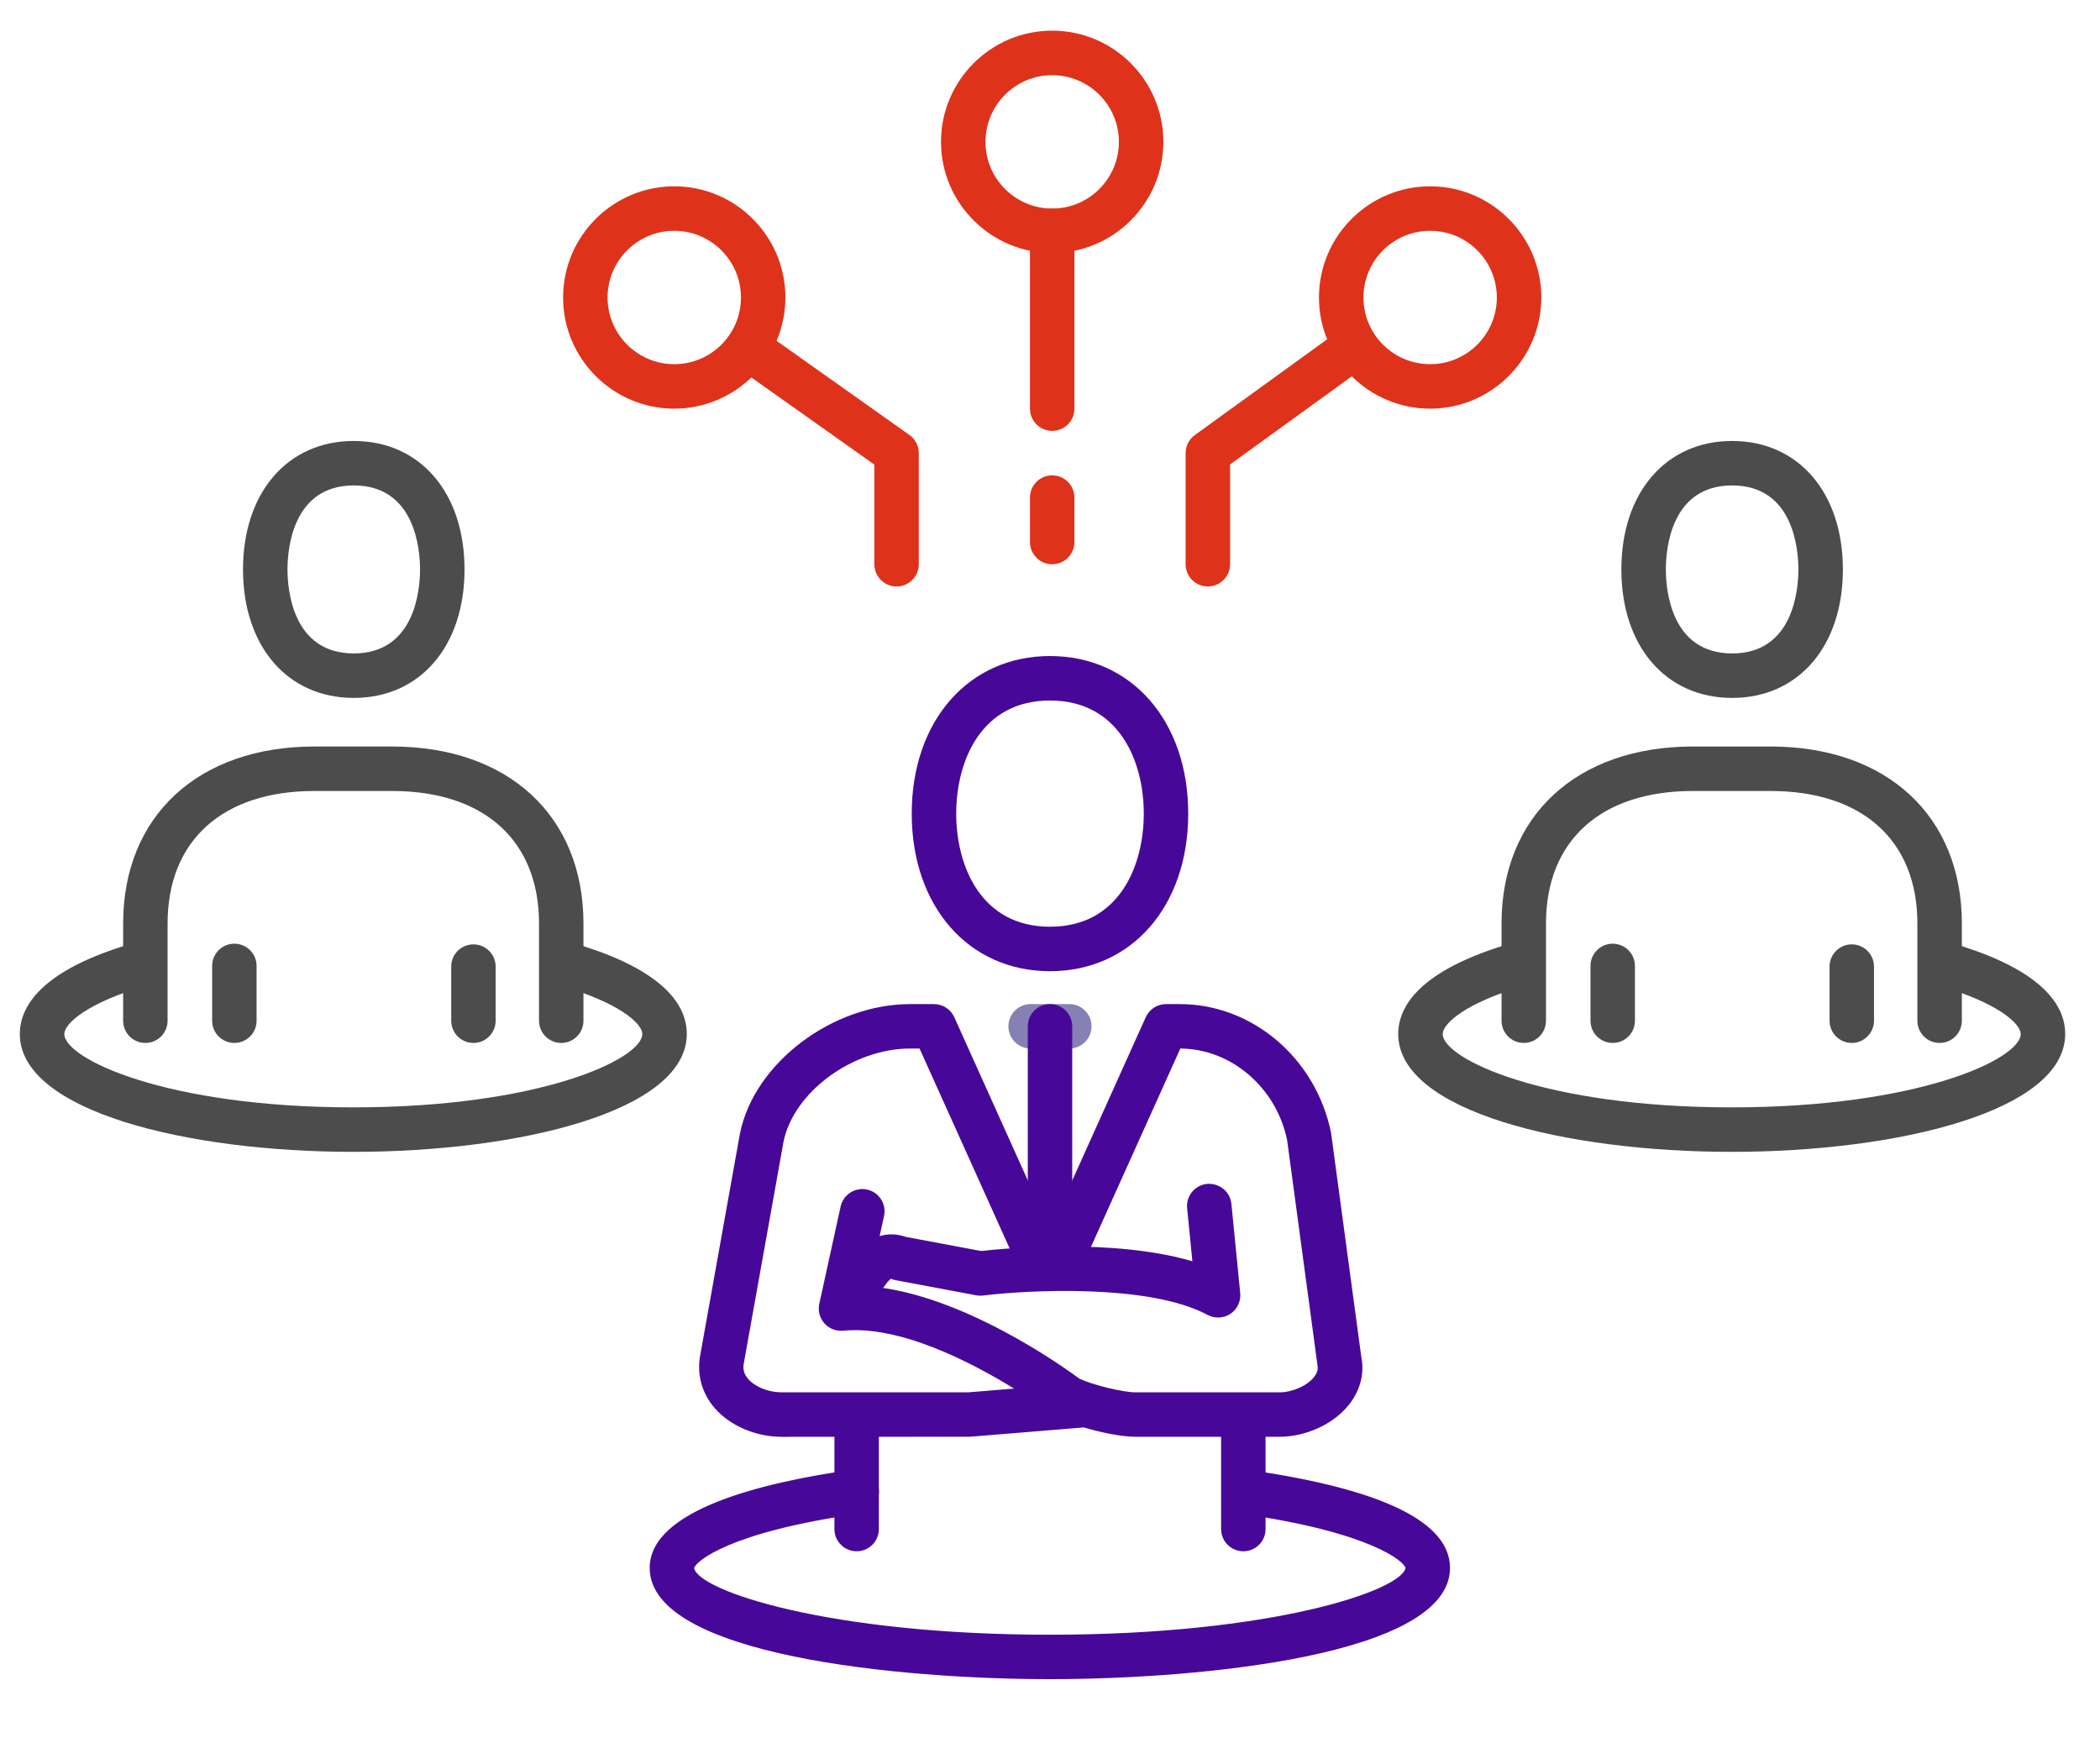 <?xml version="1.0" encoding="utf-8"?>
<!-- Generator: Adobe Illustrator 26.2.1, SVG Export Plug-In . SVG Version: 6.00 Build 0)  -->
<svg version="1.1" id="Capa_1" xmlns="http://www.w3.org/2000/svg" xmlns:xlink="http://www.w3.org/1999/xlink" x="0px" y="0px"
	 viewBox="0 0 500 415" style="enable-background:new 0 0 500 415;" xml:space="preserve">
<style type="text/css">
	.st0{fill:#DF321B;}
	.st1{fill:#8780B4;}
	.st2{fill:#470899;}
	.st3{fill:#4C4C4C;}
</style>
<g>
	<path class="st0" d="M250.52,60.24c-14.59,0-26.47-11.87-26.47-26.47c0-14.59,11.87-26.47,26.47-26.47s26.47,11.87,26.47,26.47
		C276.99,48.37,265.12,60.24,250.52,60.24z M250.52,17.9c-8.76,0-15.88,7.12-15.88,15.88s7.12,15.88,15.88,15.88
		c8.76,0,15.88-7.12,15.88-15.88S259.28,17.9,250.52,17.9z"/>
	<path class="st0" d="M340.51,97.3c-14.59,0-26.47-11.87-26.47-26.47c0-14.59,11.87-26.47,26.47-26.47
		c14.59,0,26.47,11.87,26.47,26.47C366.98,85.42,355.1,97.3,340.51,97.3z M340.51,54.95c-8.76,0-15.88,7.12-15.88,15.88
		s7.12,15.88,15.88,15.88c8.76,0,15.88-7.12,15.88-15.88S349.27,54.95,340.51,54.95z"/>
	<path class="st0" d="M250.52,134.35c-2.92,0-5.29-2.37-5.29-5.29v-10.59c0-2.93,2.37-5.29,5.29-5.29c2.92,0,5.29,2.37,5.29,5.29
		v10.59C255.82,131.98,253.45,134.35,250.52,134.35z"/>
	<path class="st0" d="M250.52,102.59c-2.92,0-5.29-2.37-5.29-5.29V54.95c0-2.93,2.37-5.29,5.29-5.29c2.92,0,5.29,2.37,5.29,5.29
		V97.3C255.82,100.22,253.45,102.59,250.52,102.59z"/>
	<path class="st0" d="M287.58,139.64c-2.92,0-5.29-2.37-5.29-5.29v-26.47c0-1.7,0.81-3.29,2.19-4.29l34.68-25.1
		c2.37-1.72,5.68-1.18,7.39,1.18c1.71,2.37,1.18,5.68-1.18,7.39l-32.49,23.52v23.76C292.87,137.27,290.5,139.64,287.58,139.64z"/>
	<path class="st0" d="M160.54,97.3c-14.59,0-26.47-11.87-26.47-26.47c0-14.59,11.87-26.47,26.47-26.47S187,56.24,187,70.83
		C187,85.42,175.13,97.3,160.54,97.3z M160.54,54.95c-8.76,0-15.88,7.12-15.88,15.88s7.12,15.88,15.88,15.88
		c8.76,0,15.88-7.12,15.88-15.88S169.29,54.95,160.54,54.95z"/>
	<path class="st0" d="M213.47,139.64c-2.92,0-5.29-2.37-5.29-5.29v-23.73L175.97,87.8c-2.39-1.69-2.95-5-1.26-7.38
		c1.69-2.39,5-2.95,7.38-1.26l34.44,24.4c1.4,0.99,2.23,2.61,2.23,4.32v26.47C218.76,137.27,216.39,139.64,213.47,139.64z"/>
	<g>
		<g>
			<path class="st1" d="M254.6,249.65h-9.21c-2.92,0-5.29-2.37-5.29-5.29s2.37-5.29,5.29-5.29h9.21c2.92,0,5.29,2.37,5.29,5.29
				S257.53,249.65,254.6,249.65z"/>
			<g>
				<path class="st2" d="M250,231.24c-19.38,0-32.92-15.43-32.92-37.52c0-22.09,13.54-37.52,32.92-37.52
					c19.38,0,32.91,15.43,32.91,37.52C282.91,215.81,269.38,231.24,250,231.24z M250,166.79c-16.48,0-22.33,14.51-22.33,26.93
					s5.85,26.93,22.33,26.93s22.33-14.51,22.33-26.93S266.48,166.79,250,166.79z"/>
			</g>
			<path class="st2" d="M250,300.29c-2.92,0-5.29-2.37-5.29-5.29v-50.64c0-2.93,2.37-5.29,5.29-5.29c2.92,0,5.29,2.37,5.29,5.29V295
				C255.29,297.92,252.92,300.29,250,300.29z"/>
			<path class="st2" d="M201.14,315.54c-1.07,0-2.16-0.33-3.09-1c-2.37-1.71-2.91-5.02-1.2-7.39l5.57-7.72
				c2.81-3.9,7.93-6.84,13.22-4.94l17.95,3.37c5.14-0.58,31.35-3.13,50.31,2.44l-1.25-12.63c-0.29-2.91,1.84-5.5,4.75-5.79
				c2.92-0.23,5.5,1.84,5.79,4.74l2.1,21.27c0.19,1.95-0.71,3.84-2.33,4.93c-1.63,1.08-3.72,1.17-5.44,0.26
				c-13.97-7.53-43.32-5.89-53.44-4.62c-0.55,0.06-1.1,0.05-1.64-0.05l-19.23-3.61c-0.39-0.07-0.77-0.19-1.13-0.35
				c0.01,0.08-0.62,0.55-1.06,1.17l-5.57,7.72C204.4,314.77,202.78,315.54,201.14,315.54z"/>
			<path class="st2" d="M296.03,369.35c-2.92,0-5.29-2.37-5.29-5.29v-23.02c0-2.93,2.37-5.29,5.29-5.29c2.92,0,5.29,2.37,5.29,5.29
				v23.02C301.33,366.98,298.96,369.35,296.03,369.35z"/>
			<path class="st2" d="M203.96,369.35c-2.92,0-5.29-2.37-5.29-5.29v-23.02c0-2.93,2.37-5.29,5.29-5.29c2.92,0,5.29,2.37,5.29,5.29
				v23.02C209.26,366.98,206.89,369.35,203.96,369.35z"/>
			<path class="st2" d="M304.61,342.09H270.4c-3.32,0-8.24-1-12.42-2.25c-0.17,0.03-0.33,0.05-0.5,0.07l-26.48,2.17l-44.86,0.02
				c-6.21,0-12.33-2.63-15.99-6.86c-2.92-3.38-4.17-7.65-3.53-12.01l9.57-53.4c3.41-16.73,21.97-30.76,40.55-30.76h5.64
				c2.08,0,3.97,1.22,4.83,3.12l22.8,50.62l22.79-50.62c0.86-1.9,2.74-3.12,4.83-3.12h3.29c17.24,0,32.38,12.88,36,30.64l7.23,53.58
				c0.76,3.8-0.34,7.97-3.16,11.4C317.28,339.18,310.85,342.09,304.61,342.09z M257.05,328.29c3.26,1.49,10.36,3.22,13.34,3.22
				h34.21c3.05,0,6.5-1.49,8.18-3.54c1.08-1.31,1.03-2.31,0.9-2.95l-7.22-53.56c-2.55-12.45-13.26-21.75-25.43-21.81l-22.17,49.21
				c-1.89,3.54-5.23,5.54-8.88,5.54c-3.65,0-6.99-2-8.71-5.21l-22.33-49.54h-2.22c-13.66,0-27.75,10.35-30.16,22.16l-9.52,53.12
				c-0.17,1.18,0.17,2.32,1.09,3.39c1.65,1.91,4.86,3.19,7.98,3.19h44.43l10.9-0.9c-10.42-6.41-27.34-15.12-40.67-13.77
				c-1.72,0.13-3.35-0.49-4.48-1.75c-1.13-1.27-1.58-2.99-1.22-4.65l5.08-23.17c0.63-2.86,3.46-4.65,6.3-4.04
				c2.86,0.63,4.66,3.45,4.04,6.3l-3.67,16.73C228.88,307.98,253.31,325.52,257.05,328.29z"/>
		</g>
		<path class="st2" d="M249.97,399.8c-35.39,0-95.28-5.57-95.28-26.47c0-13.76,26.4-20.34,48.55-23.44
			c2.85-0.44,5.57,1.61,5.98,4.51c0.41,2.89-1.61,5.57-4.51,5.98c-31.25,4.38-39.15,11.47-39.44,12.99
			c1,5.34,31.81,15.85,84.69,15.85s83.69-10.51,84.69-15.91c-0.28-1.44-7.99-8.39-38.45-12.79c-2.89-0.42-4.9-3.11-4.48-6
			c0.42-2.89,3.09-4.93,6-4.48c31.53,4.55,47.52,12.39,47.52,23.29C345.25,394.23,285.36,399.8,249.97,399.8z"/>
		<g>
			<g>
				<path class="st3" d="M461.81,248.32c-2.92,0-5.29-2.37-5.29-5.29v-23.14c0-19.76-13.07-31.56-34.97-31.56h-18.48
					c-21.9,0-34.98,11.8-34.98,31.56v23.14c0,2.93-2.37,5.29-5.29,5.29c-2.92,0-5.29-2.37-5.29-5.29v-23.14
					c0-25.6,17.88-42.15,45.56-42.15h18.48c27.68,0,45.56,16.55,45.56,42.15v23.14C467.1,245.95,464.74,248.32,461.81,248.32z"/>
				<path class="st3" d="M412.41,166.17c-15.77,0-26.37-12.29-26.37-30.59c0-18.29,10.6-30.59,26.37-30.59s26.37,12.29,26.37,30.59
					C438.79,153.87,428.19,166.17,412.41,166.17z M412.41,115.58c-14.65,0-15.78,15.31-15.78,20s1.14,20,15.78,20
					c14.65,0,15.78-15.31,15.78-20S427.06,115.58,412.41,115.58z"/>
				<path class="st3" d="M383.98,248.32c-2.92,0-5.29-2.37-5.29-5.29v-13.05c0-2.93,2.37-5.29,5.29-5.29c2.92,0,5.29,2.37,5.29,5.29
					v13.05C389.28,245.95,386.91,248.32,383.98,248.32z"/>
				<path class="st3" d="M440.9,248.32c-2.92,0-5.29-2.37-5.29-5.29v-12.89c0-2.93,2.37-5.29,5.29-5.29c2.92,0,5.29,2.37,5.29,5.29
					v12.89C446.19,245.95,443.82,248.32,440.9,248.32z"/>
			</g>
			<path class="st3" d="M412.31,274.25c-39.46,0-79.4-9.64-79.4-28.06c0-6.35,4.77-15.29,27.52-21.78c2.82-0.78,5.74,0.83,6.54,3.64
				c0.8,2.81-0.82,5.74-3.64,6.54c-14.55,4.15-19.83,9.21-19.83,11.59c0,5.93,24.29,17.48,68.81,17.48
				c44.52,0,68.81-11.54,68.81-17.48c0-2.4-5.32-7.47-19.97-11.64c-2.81-0.8-4.44-3.73-3.64-6.54c0.8-2.81,3.72-4.46,6.54-3.64
				c18.1,5.14,27.66,12.69,27.66,21.82C491.71,264.61,451.76,274.25,412.31,274.25z"/>
		</g>
		<g>
			<g>
				<path class="st3" d="M133.63,248.32c-2.92,0-5.29-2.37-5.29-5.29v-23.14c0-19.76-13.07-31.56-34.97-31.56H74.88
					c-21.9,0-34.98,11.8-34.98,31.56v23.14c0,2.93-2.37,5.29-5.29,5.29c-2.92,0-5.29-2.37-5.29-5.29v-23.14
					c0-25.6,17.88-42.15,45.56-42.15h18.48c27.68,0,45.56,16.55,45.56,42.15v23.14C138.92,245.95,136.55,248.32,133.63,248.32z"/>
				<path class="st3" d="M84.23,166.17c-15.77,0-26.37-12.29-26.37-30.59c0-18.29,10.6-30.59,26.37-30.59s26.37,12.29,26.37,30.59
					C110.6,153.87,100.01,166.17,84.23,166.17z M84.23,115.58c-14.65,0-15.78,15.31-15.78,20s1.14,20,15.78,20s15.78-15.31,15.78-20
					S98.88,115.58,84.23,115.58z"/>
				<path class="st3" d="M55.8,248.32c-2.92,0-5.29-2.37-5.29-5.29v-13.05c0-2.93,2.37-5.29,5.29-5.29c2.92,0,5.29,2.37,5.29,5.29
					v13.05C61.1,245.95,58.73,248.32,55.8,248.32z"/>
				<path class="st3" d="M112.72,248.32c-2.92,0-5.29-2.37-5.29-5.29v-12.89c0-2.93,2.37-5.29,5.29-5.29c2.92,0,5.29,2.37,5.29,5.29
					v12.89C118.01,245.95,115.64,248.32,112.72,248.32z"/>
			</g>
			<path class="st3" d="M84.12,274.25c-39.46,0-79.4-9.64-79.4-28.06c0-6.35,4.77-15.29,27.52-21.78c2.81-0.78,5.74,0.83,6.54,3.64
				c0.8,2.81-0.82,5.74-3.64,6.54c-14.55,4.15-19.83,9.21-19.83,11.59c0,5.93,24.29,17.48,68.81,17.48
				c44.52,0,68.81-11.54,68.81-17.48c0-2.4-5.32-7.47-19.97-11.64c-2.81-0.8-4.44-3.73-3.64-6.54c0.8-2.81,3.72-4.46,6.54-3.64
				c18.1,5.14,27.66,12.69,27.66,21.82C163.52,264.61,123.58,274.25,84.12,274.25z"/>
		</g>
	</g>
</g>
</svg>
